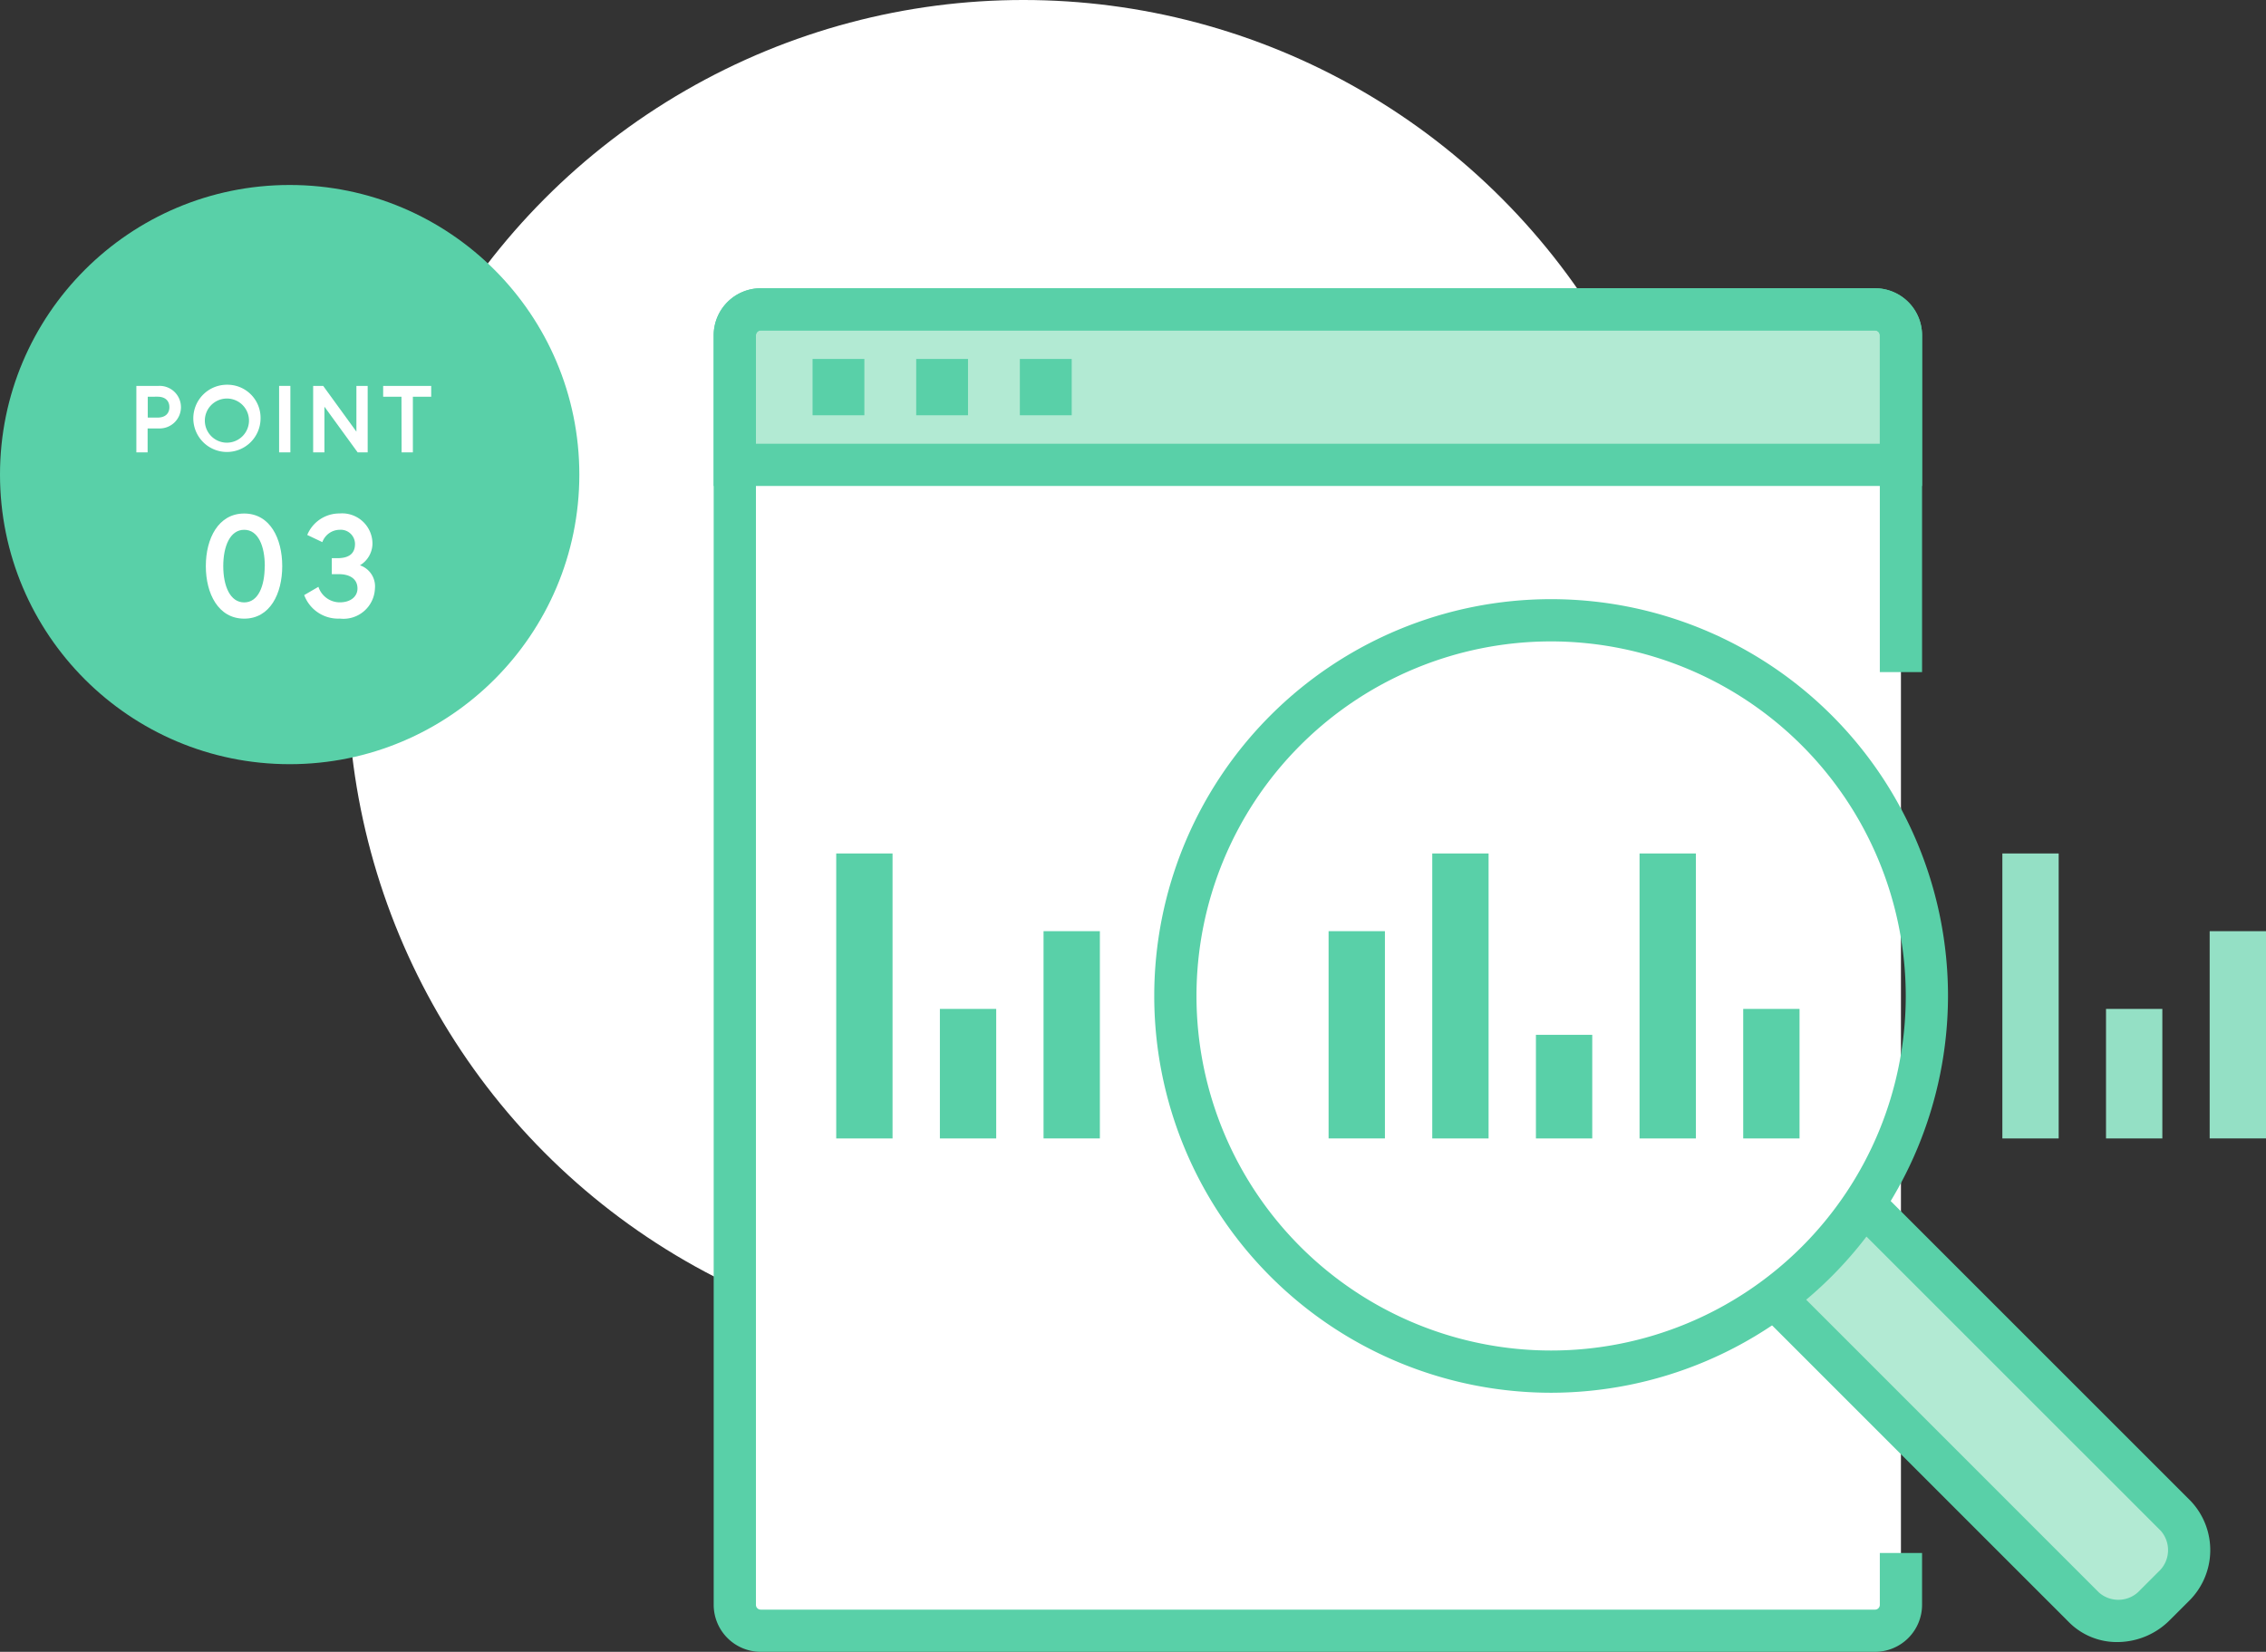 <svg xmlns="http://www.w3.org/2000/svg" viewBox="0 0 80.465 58.669"><rect x="0" y="0" width="80.465" height="58.669" fill="#333333" stroke="none"/><defs><style>.a{fill:#fff;}.b{fill:#b2ead3;}.c{fill:#59d0a8;}.d{fill:#94e0c5;}</style></defs><circle class="a" cx="36.339" cy="24" r="24"/><rect class="b" x="26.072" y="10.855" width="41.43" height="5.655"/><path class="a" d="M66.582,16.5H27.013a.871.871,0,0,0-.92.812V57.107a.871.871,0,0,0,.92.812H66.582a.871.871,0,0,0,.92-.812V17.315A.871.871,0,0,0,66.582,16.5Z"/><path class="b" d="M77.256,53.837,66.188,42.768,63.014,46.1,74,57.091a1.785,1.785,0,0,0,2.52-.083l.651-.65A1.786,1.786,0,0,0,77.256,53.837Z"/><path class="c" d="M68.252,17.26H25.343V11.908a1.672,1.672,0,0,1,1.67-1.67H66.582a1.672,1.672,0,0,1,1.67,1.67Zm-41.409-1.5H66.752V11.908a.17.17,0,0,0-.17-.17H27.013a.171.171,0,0,0-.17.17Z"/><path class="c" d="M66.582,58.669H27.013A1.672,1.672,0,0,1,25.343,57V11.908a1.672,1.672,0,0,1,1.67-1.67H66.582a1.672,1.672,0,0,1,1.67,1.67V23.871h-1.5V11.908a.17.17,0,0,0-.17-.17H27.013a.171.171,0,0,0-.17.17V57a.17.17,0,0,0,.17.17H66.582a.17.17,0,0,0,.17-.17V55.158h1.5V57A1.672,1.672,0,0,1,66.582,58.669Z"/><rect class="c" x="28.854" y="12.749" width="1.84" height="2"/><rect class="c" x="32.534" y="12.749" width="1.84" height="2"/><rect class="c" x="36.215" y="12.749" width="1.841" height="2"/><path class="c" d="M75.185,58.322a2.4,2.4,0,0,1-1.712-.7L62.484,46.632l1.061-1.061,10.988,10.99a1.04,1.04,0,0,0,1.46-.083l.651-.651a1.039,1.039,0,0,0,.082-1.46L65.657,43.3l1.061-1.061L77.787,53.307a2.538,2.538,0,0,1-.083,3.581l-.651.65a2.631,2.631,0,0,1-1.782.782Z"/><path class="c" d="M55.079,49.467A14.093,14.093,0,1,1,69.173,35.374,14.109,14.109,0,0,1,55.079,49.467Zm0-26.686A12.593,12.593,0,1,0,67.673,35.374,12.608,12.608,0,0,0,55.079,22.781Z"/><rect class="c" x="54.54" y="36.754" width="2" height="3.681"/><rect class="c" x="37.056" y="33.073" width="2" height="7.361"/><rect class="c" x="33.375" y="35.834" width="2" height="4.601"/><rect class="c" x="29.694" y="30.313" width="2" height="10.122"/><rect class="c" x="61.901" y="35.834" width="2" height="4.601"/><rect class="c" x="58.22" y="30.313" width="2" height="10.122"/><rect class="d" x="78.465" y="33.073" width="2" height="7.361"/><rect class="d" x="74.784" y="35.834" width="2" height="4.601"/><rect class="d" x="71.103" y="30.313" width="2" height="10.122"/><rect class="c" x="50.859" y="30.313" width="2" height="10.122"/><rect class="c" x="47.178" y="33.073" width="2" height="7.361"/><circle class="c" cx="10.286" cy="16.856" r="10.286"/><path class="a" d="M4.842,13.706h.8a.756.756,0,1,1,0,1.511h-.4v.85H4.842Zm1.173.755c0-.223-.145-.371-.421-.371H5.247v.742h.347C5.87,14.832,6.015,14.684,6.015,14.461Z"/><path class="a" d="M9.252,14.886a1.194,1.194,0,1,1-1.194-1.221A1.176,1.176,0,0,1,9.252,14.886Zm-.412,0a.784.784,0,1,0-.782.837A.787.787,0,0,0,8.84,14.886Z"/><path class="a" d="M9.911,13.706h.4v2.361h-.4Z"/><path class="a" d="M11.476,13.706l1.18,1.625V13.706h.4v2.361H12.7l-1.18-1.623v1.623h-.4V13.706Z"/><path class="a" d="M14.256,14.09h-.65v-.384h1.706v.384h-.651v1.977h-.4Z"/><path class="a" d="M10.022,20.107c0,.979-.433,1.866-1.351,1.866s-1.362-.887-1.362-1.866.444-1.868,1.362-1.868S10.022,19.126,10.022,20.107Zm-.619,0c0-.707-.231-1.29-.732-1.29s-.743.583-.743,1.29.243,1.289.743,1.289S9.4,20.813,9.4,20.107Z"/><path class="a" d="M12.06,18.817a.663.663,0,0,0-.614.438L10.91,19a1.234,1.234,0,0,1,1.15-.763,1.077,1.077,0,0,1,1.166,1.083.908.908,0,0,1-.444.758.79.79,0,0,1,.532.825,1.12,1.12,0,0,1-1.248,1.068,1.284,1.284,0,0,1-1.264-.835l.505-.294a.8.8,0,0,0,.759.552c.391,0,.628-.212.628-.491,0-.381-.33-.51-.654-.51h-.258v-.568h.2c.376,0,.624-.138.624-.505A.506.506,0,0,0,12.06,18.817Z"/></svg>
